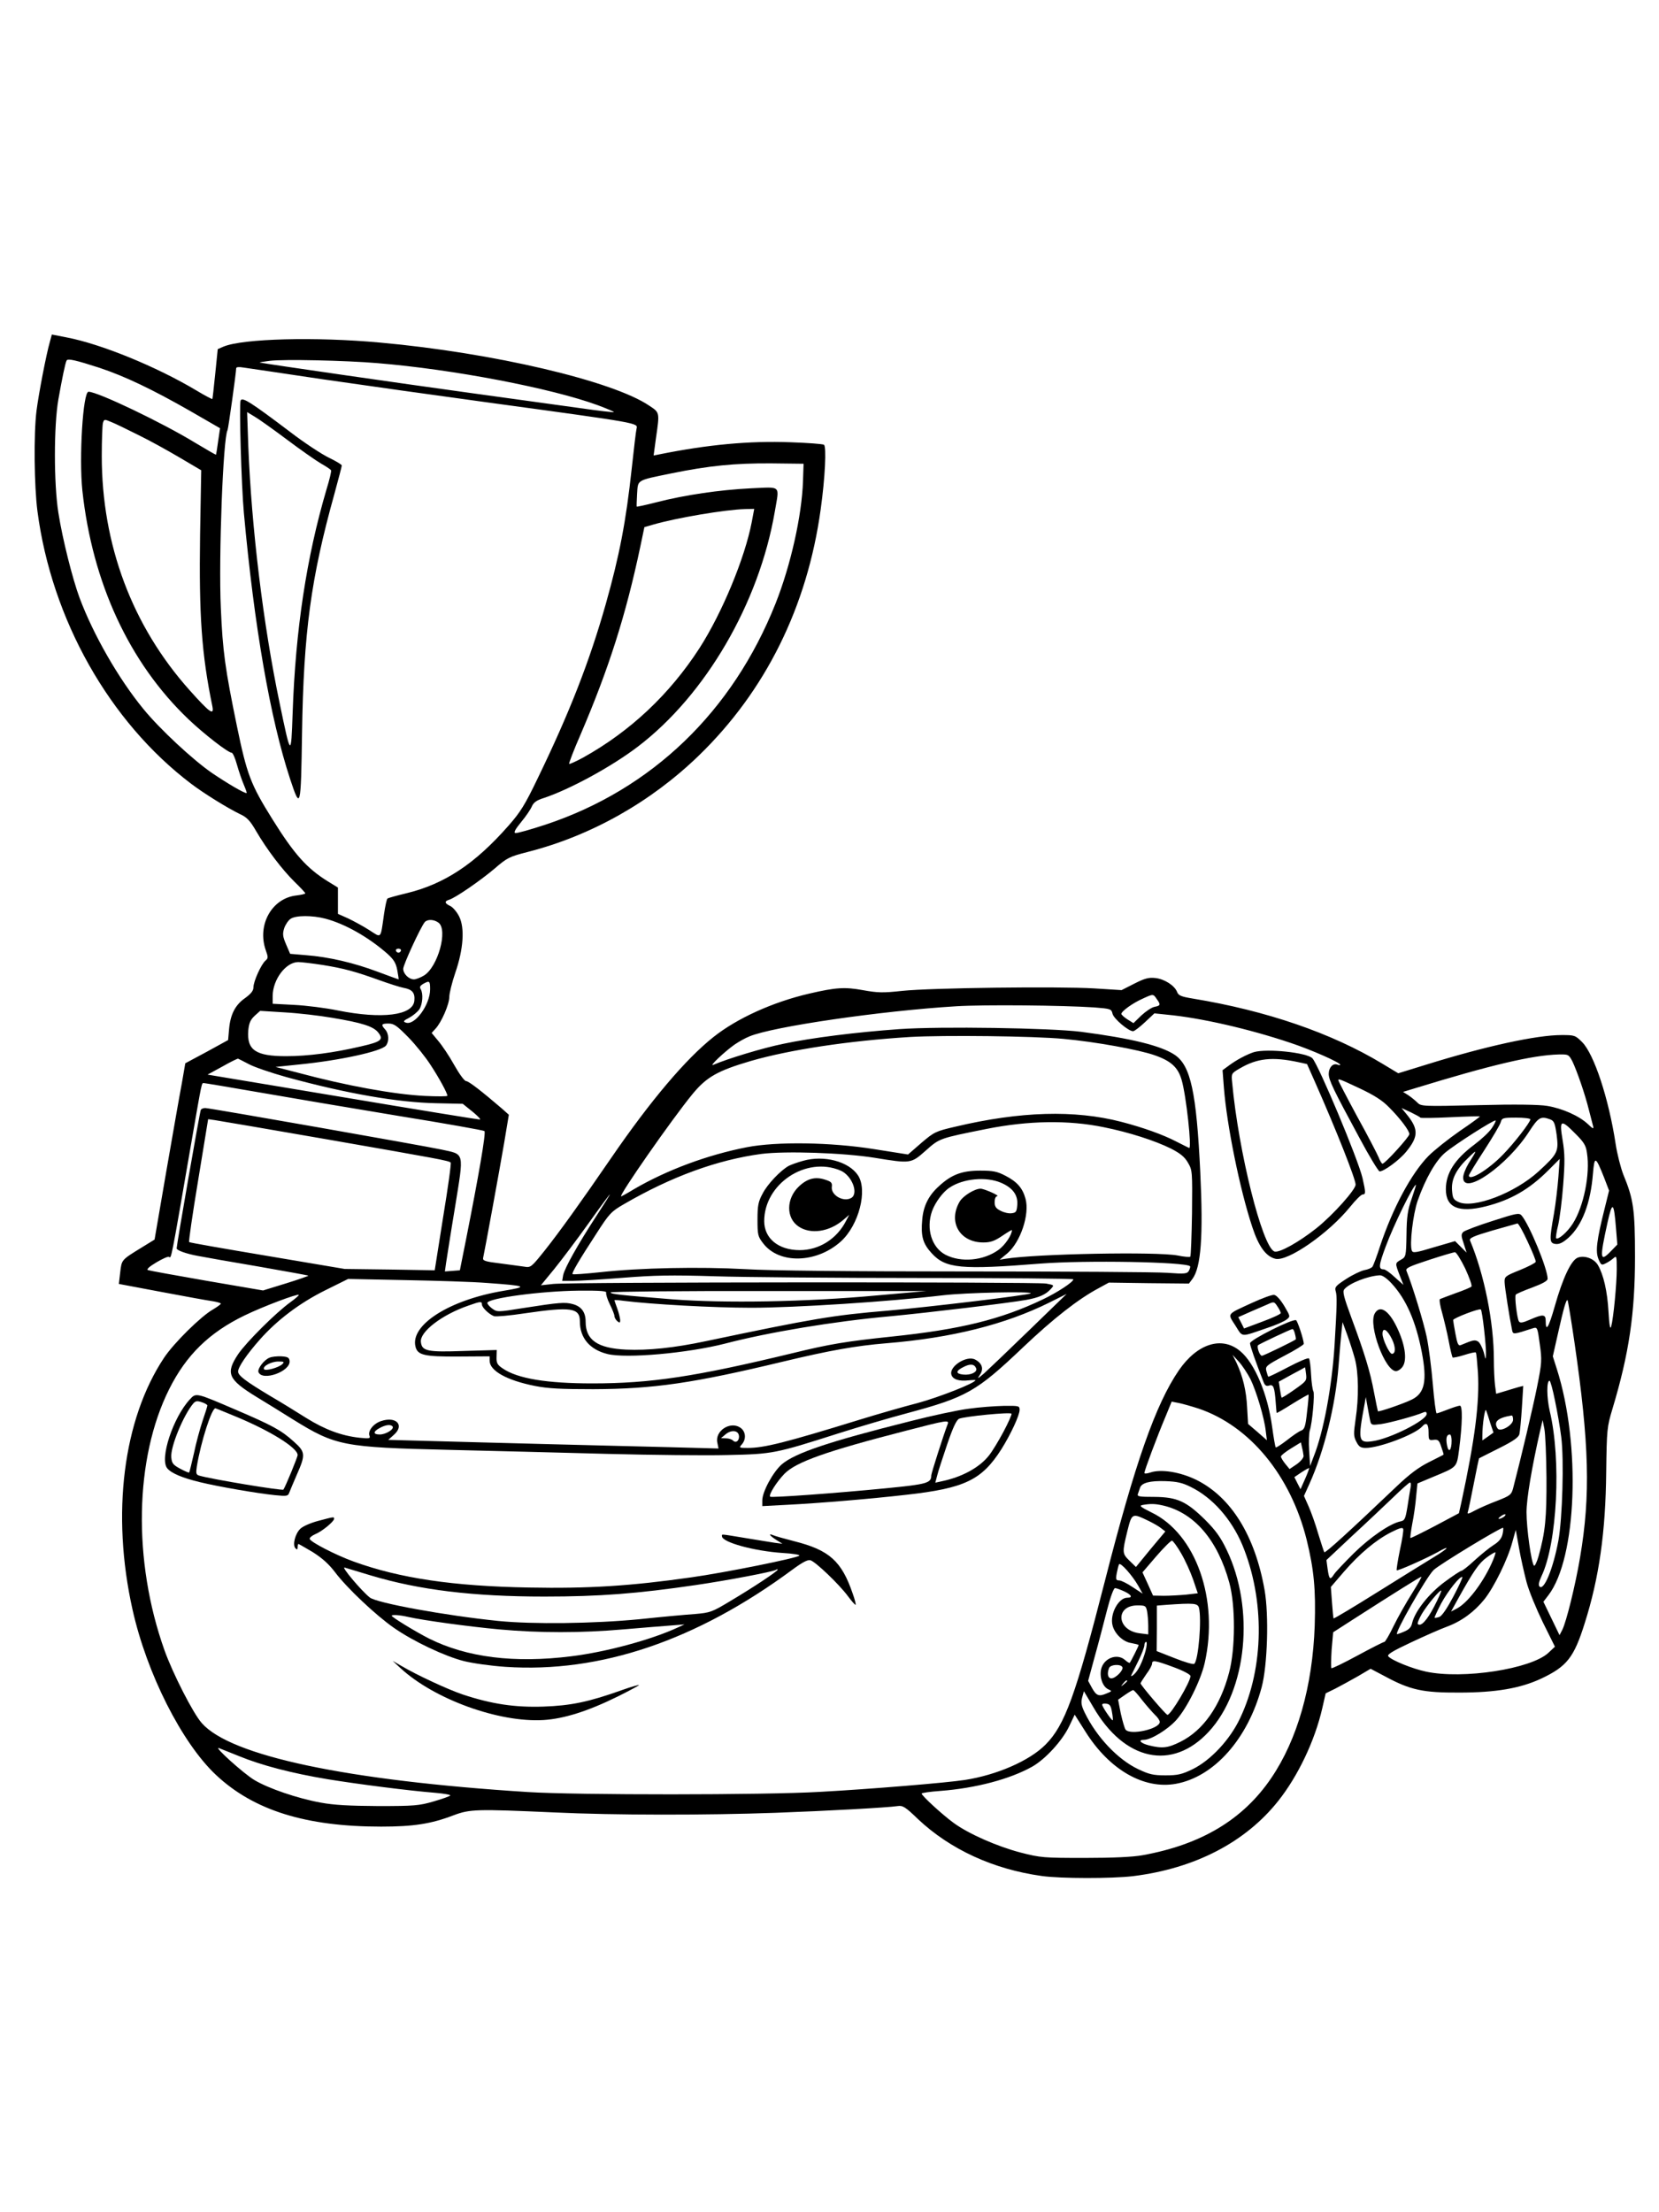 <?xml version="1.0" standalone="no"?>
<!DOCTYPE svg PUBLIC "-//W3C//DTD SVG 20010904//EN"
 "http://www.w3.org/TR/2001/REC-SVG-20010904/DTD/svg10.dtd">
<svg version="1.0" xmlns="http://www.w3.org/2000/svg"
 width="864pt" height="1152pt" viewBox="0 0 864 1152"
 preserveAspectRatio="xMidYMid meet">

<g transform="translate(0,1152) scale(0.1,-0.1)"
fill="#000000" stroke="none">
<path d="M260 9741 c-19 -65 -59 -274 -70 -361 -15 -122 -12 -391 5 -522 74
-564 375 -1097 800 -1419 67 -51 190 -127 256 -159 35 -16 52 -34 83 -88 56
-96 136 -201 200 -264 31 -30 56 -57 56 -60 0 -3 -21 -8 -46 -11 -128 -14
-206 -153 -160 -285 13 -36 13 -42 -1 -54 -22 -18 -63 -108 -63 -139 0 -18
-12 -33 -43 -56 -52 -36 -77 -85 -84 -162 l-5 -57 -111 -61 -112 -60 -18 -104
c-11 -57 -47 -264 -81 -459 l-61 -355 -65 -40 c-109 -67 -106 -64 -114 -131
l-7 -60 223 -42 c123 -23 242 -45 266 -48 23 -4 42 -9 42 -13 0 -3 -19 -17
-41 -30 -62 -35 -204 -175 -255 -252 -213 -321 -275 -813 -164 -1310 74 -333
257 -695 435 -862 196 -184 467 -269 860 -269 167 0 260 14 377 59 86 32 116
33 522 15 314 -15 797 -15 1156 -2 272 10 582 27 635 35 26 4 40 -4 106 -68
168 -158 392 -261 644 -296 98 -14 365 -14 475 -1 324 40 587 177 758 393 102
129 189 311 228 480 l18 79 51 25 c27 14 80 43 117 64 l66 39 74 -39 c133 -72
199 -86 388 -85 190 0 318 22 427 73 133 63 170 109 226 288 75 236 109 475
112 788 3 223 4 233 33 330 86 286 117 496 117 790 0 248 -8 301 -61 429 -13
34 -32 106 -40 160 -36 236 -112 466 -174 529 -36 36 -40 37 -107 37 -131 0
-393 -57 -705 -154 l-146 -45 -83 50 c-265 160 -604 276 -987 339 -61 10 -75
16 -82 35 -13 33 -66 67 -113 72 -34 4 -56 -2 -109 -29 l-67 -34 -143 9 c-187
11 -850 3 -1000 -13 -100 -11 -128 -10 -205 4 -94 17 -140 14 -278 -18 -190
-44 -377 -129 -499 -226 -144 -114 -328 -331 -533 -630 -162 -236 -270 -386
-347 -483 -69 -86 -72 -89 -106 -83 -19 3 -76 10 -126 17 -76 9 -91 14 -88 28
9 40 86 461 109 596 l25 150 -37 33 c-105 90 -172 142 -185 142 -9 0 -36 37
-63 85 -26 47 -64 103 -83 125 l-34 41 20 22 c31 33 72 127 72 166 0 18 14 75
31 125 43 124 50 235 20 294 -12 24 -33 48 -46 54 -30 14 -32 25 -5 33 34 11
163 100 236 162 65 56 76 62 174 87 328 84 639 259 889 501 348 337 565 775
635 1282 23 164 31 329 17 337 -6 4 -84 10 -174 13 -215 8 -430 -12 -683 -63
l-30 -6 12 89 c20 137 20 134 -34 170 -189 129 -814 276 -1402 329 -335 31
-716 21 -816 -21 l-30 -13 -13 -128 c-7 -71 -14 -130 -15 -132 -2 -1 -39 18
-82 44 -211 126 -499 243 -677 277 l-77 15 -10 -37z m257 -136 c133 -44 279
-114 473 -225 l156 -90 -10 -68 c-5 -37 -10 -68 -11 -70 -1 -1 -50 27 -108 62
-170 104 -508 266 -556 266 -29 0 -50 -342 -32 -515 52 -480 244 -896 552
-1190 82 -78 207 -175 226 -175 5 0 18 -28 27 -62 10 -35 26 -82 36 -105 10
-24 17 -43 14 -43 -14 0 -99 50 -179 104 -98 67 -274 230 -359 335 -128 156
-259 384 -331 576 -37 99 -90 310 -111 445 -24 151 -24 453 0 590 19 107 36
191 43 203 7 11 49 1 170 -38z m1448 24 c393 -32 905 -130 1148 -219 48 -18
86 -34 84 -36 -2 -2 -82 7 -178 21 -96 13 -356 49 -579 80 -328 45 -1055 150
-1087 157 -5 1 19 5 52 9 73 9 395 2 560 -12z m-285 -84 c206 -30 591 -84 855
-120 806 -110 787 -107 780 -138 -3 -12 -14 -105 -25 -207 -30 -277 -64 -453
-135 -705 -85 -300 -189 -567 -358 -915 -62 -129 -87 -170 -149 -240 -174
-198 -333 -304 -533 -352 -50 -12 -93 -24 -97 -27 -4 -3 -12 -40 -18 -81 -19
-133 -12 -125 -76 -84 -31 20 -81 47 -110 61 l-54 24 0 69 0 68 -52 32 c-110
68 -176 142 -290 325 -113 181 -132 232 -184 483 -62 302 -74 388 -84 617 -12
263 12 888 35 925 4 7 45 301 45 322 0 7 15 8 38 4 20 -3 206 -30 412 -61z
m-960 -290 c58 -28 155 -82 216 -118 l112 -66 -6 -338 c-6 -418 8 -620 64
-891 10 -51 -14 -33 -117 82 -301 336 -459 759 -459 1222 0 82 3 159 6 171 6
20 7 21 42 6 21 -8 84 -39 142 -68z m3462 -240 c-6 -180 -64 -439 -143 -638
-224 -563 -644 -967 -1197 -1151 -79 -26 -150 -46 -158 -44 -10 2 -1 19 30 57
25 30 50 67 56 82 9 20 25 32 61 43 136 45 355 164 491 268 352 268 631 746
713 1223 24 142 38 129 -127 122 -158 -8 -340 -34 -491 -73 -55 -14 -100 -24
-101 -22 -1 2 0 31 2 66 5 75 -6 69 179 107 196 40 329 53 518 52 l170 -2 -3
-90z m-267 -214 c-36 -188 -155 -474 -272 -656 -156 -241 -360 -433 -606 -570
-37 -20 -70 -35 -73 -33 -2 3 24 72 60 154 147 343 235 620 310 974 l22 105
45 13 c121 35 373 78 480 81 l47 1 -13 -69z m-2220 -2065 c102 -27 224 -96
323 -183 33 -30 44 -48 51 -85 5 -27 8 -48 7 -48 -2 0 -51 18 -110 40 -122 46
-254 77 -373 86 l-82 7 -21 49 c-18 42 -19 55 -10 84 6 18 21 41 33 49 27 19
114 19 182 1z m589 -21 c50 -38 -4 -231 -76 -275 -18 -11 -42 -20 -52 -20 -27
0 -56 29 -56 55 0 21 90 216 112 243 14 16 48 15 72 -3z m-196 -146 c-2 -6 -8
-10 -13 -10 -5 0 -11 4 -13 10 -2 6 4 11 13 11 9 0 15 -5 13 -11z m-408 -74
c112 -18 173 -35 295 -79 50 -18 106 -36 126 -40 46 -8 61 -26 57 -67 -7 -77
-168 -97 -398 -51 -63 13 -166 26 -227 29 l-113 6 0 41 c1 86 69 176 133 176
18 0 75 -7 127 -15z m560 -127 c0 -81 -81 -191 -127 -173 -15 5 -12 10 18 25
20 11 43 30 53 44 17 27 21 82 7 105 -7 11 -3 18 12 27 34 19 37 17 37 -28z
m3784 -50 c22 -30 20 -35 -11 -41 -16 -3 -46 -24 -69 -45 l-41 -40 -32 20
c-17 11 -31 24 -31 28 0 14 60 57 110 79 56 26 56 26 74 -1z m-326 -44 c87 -7
90 -8 96 -33 6 -26 83 -91 107 -91 7 0 34 21 61 46 l50 47 67 -7 c171 -16 423
-73 643 -147 108 -36 258 -102 258 -114 0 -2 -7 -2 -15 1 -23 9 -45 -15 -45
-48 0 -33 24 -82 158 -330 52 -98 101 -178 107 -178 23 0 103 59 138 102 64
78 65 117 7 190 l-31 38 48 -22 c26 -13 49 -25 50 -28 2 -3 72 -2 155 2 84 4
154 6 155 4 2 -1 -46 -36 -105 -76 -59 -41 -132 -99 -163 -130 -89 -91 -185
-270 -251 -467 -17 -54 -36 -103 -40 -109 -5 -7 -24 -15 -42 -18 -19 -4 -61
-24 -95 -46 -54 -35 -61 -43 -55 -63 8 -25 7 -70 -6 -287 -14 -214 -57 -446
-108 -574 l-19 -50 -5 80 c-3 43 -1 90 3 104 13 37 27 193 19 205 -4 6 -10 45
-12 87 -2 42 -7 80 -11 84 -4 5 -53 -16 -108 -45 -55 -29 -102 -52 -104 -50
-2 2 -6 16 -10 30 -6 24 0 29 94 79 56 29 101 57 101 62 0 21 -32 118 -40 123
-16 10 -240 -102 -240 -120 0 -13 28 -93 71 -203 7 -17 14 -22 29 -17 22 7 28
-8 34 -90 2 -27 4 -51 5 -53 1 -1 38 20 82 48 45 28 83 49 84 48 1 -2 -2 -43
-8 -91 -8 -76 -13 -90 -31 -97 -12 -4 -45 -27 -74 -50 -30 -23 -56 -40 -58
-37 -3 3 -11 51 -19 108 -23 169 -90 330 -166 393 -95 80 -223 40 -319 -99
-121 -176 -229 -483 -386 -1099 -152 -594 -208 -750 -309 -851 -83 -84 -253
-158 -420 -184 -97 -15 -497 -48 -755 -62 -286 -17 -1268 -17 -1520 -1 -945
60 -1549 188 -1699 359 -45 50 -152 260 -195 381 -165 465 -155 998 25 1358
89 178 209 295 393 384 97 47 275 114 282 107 2 -2 -17 -19 -42 -37 -77 -55
-231 -209 -274 -272 -66 -100 -53 -131 97 -223 43 -26 129 -79 191 -118 220
-136 259 -144 811 -157 223 -5 595 -15 826 -21 231 -6 512 -9 625 -6 235 5
248 8 574 112 113 36 274 83 357 105 313 84 364 113 606 343 159 151 288 252
395 309 l53 29 208 -3 209 -2 18 24 c45 60 57 222 41 556 -20 417 -50 555
-133 611 -72 48 -227 86 -488 120 -160 20 -730 29 -946 14 -224 -16 -457 -45
-607 -77 -103 -21 -288 -77 -362 -109 -26 -11 58 68 110 105 22 15 57 35 78
43 121 51 684 133 1077 157 147 9 554 5 718 -6z m-3969 -54 c157 -26 216 -45
241 -77 29 -37 15 -48 -90 -72 -140 -33 -276 -51 -390 -51 -159 0 -205 32
-197 134 4 39 11 55 33 76 l29 26 129 -8 c71 -4 181 -17 245 -28z m398 -102
c39 -40 90 -104 115 -143 46 -70 88 -148 88 -161 0 -4 -53 -4 -117 -1 -161 8
-408 53 -658 120 l-120 31 125 13 c211 21 425 68 450 98 17 21 16 62 -4 84
-23 25 -20 31 17 31 29 0 44 -11 104 -72z m3413 -8 c163 -15 391 -56 473 -85
86 -30 122 -63 141 -129 24 -82 54 -361 39 -354 -4 2 -35 17 -68 34 -67 35
-173 73 -285 102 -243 63 -526 55 -864 -25 -104 -24 -111 -28 -178 -85 l-69
-60 -177 28 c-225 36 -507 40 -662 10 -205 -40 -416 -118 -589 -219 -34 -21
-64 -37 -66 -37 -16 0 265 403 371 532 74 90 131 122 304 173 205 59 508 105
830 125 176 10 642 5 800 -10z m2649 -117 c23 -48 65 -168 86 -253 9 -36 19
-74 22 -85 4 -16 -2 -13 -28 12 -45 42 -132 81 -211 94 -41 7 -166 9 -360 4
-289 -7 -297 -6 -316 13 -12 12 -33 29 -48 39 l-27 17 59 18 c401 123 614 173
751 177 51 1 53 0 72 -36z m-6892 -15 c28 -15 116 -45 195 -67 314 -86 580
-132 780 -136 l138 -3 51 -41 c28 -23 45 -41 38 -41 -8 0 -330 52 -716 117
l-702 117 77 42 c42 24 79 42 82 41 3 -1 28 -14 57 -29z m5785 -126 c74 -35
117 -62 152 -98 58 -58 106 -122 106 -140 0 -14 -127 -154 -140 -154 -4 0 -13
15 -20 33 -7 17 -57 114 -112 213 -54 100 -98 185 -98 188 0 10 5 8 112 -42z
m-5729 -21 c155 -27 480 -82 722 -122 242 -39 444 -75 448 -79 9 -8 -31 -237
-96 -565 l-32 -160 -39 -3 -39 -3 6 43 c4 24 24 156 47 293 47 292 51 272 -72
299 -94 20 -1206 216 -1229 216 -10 0 -20 -4 -23 -9 -5 -7 -126 -703 -126
-722 0 -10 50 -28 110 -39 30 -6 172 -31 314 -55 142 -25 260 -46 262 -48 2
-1 -51 -20 -116 -40 l-120 -37 -292 50 c-161 28 -299 53 -307 56 -10 3 6 18
43 40 32 19 61 32 66 29 13 -8 8 -34 120 615 52 300 50 290 61 290 5 0 137
-22 292 -49z m6617 -140 c0 -15 -85 -125 -142 -183 -76 -79 -178 -141 -178
-109 0 4 36 64 80 131 44 68 83 134 86 147 6 21 11 23 80 23 41 0 74 -4 74 -9z
m103 0 c21 -8 25 -19 34 -81 11 -87 6 -98 -93 -189 -124 -114 -342 -197 -419
-160 -26 12 -30 20 -33 62 -4 58 23 110 89 172 44 42 43 39 -3 -34 -15 -25
-28 -58 -28 -73 0 -98 230 62 344 240 48 74 60 81 109 63z m-6365 -105 c572
-100 630 -110 639 -120 4 -3 -14 -131 -39 -283 l-44 -278 -235 4 -234 3 -403
68 c-221 37 -405 69 -407 72 -3 3 18 148 47 322 l52 318 35 -5 c20 -3 285 -48
589 -101z m6061 59 c-13 -20 -54 -58 -90 -85 -103 -77 -149 -149 -149 -233 0
-96 67 -124 208 -89 130 33 226 88 326 188 l59 59 -7 -95 c-4 -52 -14 -138
-23 -190 -25 -140 -24 -154 9 -158 19 -2 38 7 67 33 71 64 115 181 127 333 8
94 13 93 58 -20 l26 -68 -24 -97 c-40 -160 -48 -220 -31 -260 13 -31 16 -33
37 -22 13 6 31 18 41 27 16 14 17 11 17 -56 0 -77 -17 -256 -29 -300 -5 -18
-10 6 -14 78 -6 106 -26 192 -55 242 -20 34 -69 52 -105 39 -34 -13 -78 -105
-120 -254 -32 -112 -47 -136 -47 -75 0 34 -14 36 -82 6 -39 -17 -52 -19 -58
-8 -9 15 -23 127 -16 138 2 4 41 21 85 37 56 21 81 35 81 46 0 52 -96 284
-136 330 -13 14 -27 11 -151 -29 -76 -24 -144 -50 -152 -57 -12 -12 -12 -20 2
-61 l15 -47 -30 30 -30 30 -110 -32 c-92 -28 -110 -31 -115 -18 -13 32 6 190
30 260 40 114 95 211 144 251 51 43 255 173 262 167 2 -3 -7 -21 -20 -40z
m-2020 5 c130 -26 267 -70 351 -112 48 -25 70 -43 87 -73 23 -39 23 -46 21
-262 -2 -122 -6 -224 -9 -227 -3 -3 -32 -1 -65 6 -110 21 -735 9 -898 -17
l-30 -5 41 34 c68 59 116 202 94 283 -15 56 -44 89 -104 120 -44 23 -65 27
-132 27 -94 0 -149 -20 -214 -80 -54 -48 -82 -103 -88 -175 -8 -86 3 -125 49
-175 73 -80 153 -87 568 -54 234 18 754 9 778 -14 2 -3 -1 -13 -6 -23 -9 -16
-19 -18 -114 -11 -56 4 -528 7 -1048 7 -609 0 -1018 4 -1150 12 -235 13 -547
7 -754 -16 -77 -8 -142 -13 -144 -10 -6 5 34 73 124 211 66 103 77 115 141
152 249 145 488 232 718 263 126 16 426 6 589 -20 191 -31 190 -31 268 38 72
64 71 63 315 112 220 44 428 47 612 9z m2456 -34 c44 -44 55 -61 60 -101 17
-109 -17 -278 -74 -367 -28 -44 -76 -86 -87 -76 -2 3 2 34 11 69 8 35 20 129
26 209 9 119 9 161 -3 233 -18 107 -10 111 67 33z m-2992 -255 c61 -26 89 -64
85 -115 -3 -36 -6 -41 -30 -44 -15 -2 -40 4 -57 13 -24 12 -31 22 -31 45 0 17
5 30 13 31 18 1 -65 38 -86 39 -31 0 -91 -37 -109 -67 -62 -106 0 -213 123
-213 37 0 58 7 98 34 28 19 51 33 51 30 0 -25 -36 -78 -69 -102 -78 -57 -196
-68 -277 -26 -72 38 -102 136 -70 227 16 45 58 102 92 123 70 47 190 58 267
25z m2139 -83 c-21 -59 -26 -95 -27 -188 -2 -113 -3 -115 -29 -130 -31 -18
-31 -17 -7 -80 l20 -51 -45 40 c-24 23 -50 41 -58 41 -28 0 -26 20 10 117 43
116 145 323 158 323 2 0 -9 -33 -22 -72z m-4246 -90 c-97 -149 -165 -271 -173
-308 l-5 -30 56 0 c31 0 148 7 259 16 164 13 254 15 477 8 151 -5 634 -9 1073
-9 438 0 797 -3 797 -7 0 -14 -84 -69 -160 -105 -218 -104 -429 -156 -785
-193 -238 -25 -323 -39 -515 -86 -509 -123 -740 -158 -1045 -158 -237 0 -390
25 -467 78 -28 19 -33 28 -32 59 l1 37 -171 -5 c-190 -7 -219 -1 -224 47 -6
53 110 142 247 189 64 23 71 23 71 6 0 -16 37 -51 63 -61 11 -3 82 3 160 15
241 35 287 29 287 -42 0 -86 51 -147 144 -170 98 -24 414 4 611 54 230 60 568
116 855 142 202 19 627 70 715 86 67 12 102 28 128 57 18 20 18 20 -25 28 -53
9 -2478 8 -2567 -2 l-64 -7 69 84 c38 47 118 153 178 237 59 83 110 152 112
152 2 0 -30 -51 -70 -112z m5310 -63 l7 -86 -33 -34 c-58 -60 -60 -42 -18 149
25 113 33 108 44 -29z m-460 -71 c25 -53 44 -100 42 -105 -2 -6 -39 -25 -83
-43 -75 -30 -80 -34 -79 -62 0 -26 27 -194 39 -251 5 -23 6 -23 111 11 20 6
22 1 33 -83 12 -83 11 -98 -14 -223 -22 -109 -81 -360 -125 -529 -9 -33 -16
-38 -82 -64 -40 -15 -93 -38 -117 -51 -31 -17 -41 -20 -37 -9 3 8 17 74 31
147 14 73 27 133 28 134 1 1 48 24 103 52 76 38 103 57 107 74 3 13 9 74 13
137 l7 114 -24 -6 c-13 -4 -45 -13 -70 -21 l-47 -14 -6 45 c-3 25 -6 85 -6
132 0 196 -50 445 -124 621 -5 13 17 23 116 52 68 19 127 36 131 37 5 0 29
-42 53 -95z m-325 -140 c22 -48 37 -90 32 -94 -4 -4 -41 -20 -82 -34 -41 -15
-77 -29 -82 -31 -4 -3 1 -36 12 -73 10 -37 26 -103 34 -146 8 -44 18 -82 20
-85 3 -2 30 3 61 13 31 10 58 16 60 13 3 -2 7 -49 11 -103 9 -157 -15 -347
-87 -681 l-12 -53 -124 -66 c-69 -36 -127 -65 -129 -63 -1 2 3 36 10 74 8 39
17 102 20 140 l7 70 81 34 c128 53 123 48 136 143 17 132 19 228 4 228 -7 0
-35 -9 -63 -20 -28 -11 -54 -20 -58 -20 -4 0 -13 69 -20 153 -7 83 -21 194
-32 246 -16 76 -74 266 -105 343 -6 14 13 23 117 57 67 22 128 40 135 40 7 1
31 -38 54 -85z m-384 -77 c77 -83 127 -199 158 -360 28 -148 15 -212 -52 -245
-42 -21 -173 -66 -177 -61 -1 2 -10 46 -20 98 -20 108 -49 203 -118 389 -40
109 -47 136 -37 148 26 32 124 70 185 73 13 1 37 -16 61 -42z m-4709 2 c207
-15 216 -19 83 -41 -281 -47 -486 -178 -457 -291 11 -44 46 -52 223 -51 l163
1 0 -23 c0 -52 89 -102 235 -131 70 -14 137 -17 305 -17 313 1 520 31 990 144
242 58 378 82 535 95 343 28 620 98 850 212 l90 45 -195 -189 c-107 -104 -213
-205 -234 -224 -36 -31 -38 -31 -22 -7 20 30 11 59 -25 78 -44 24 -138 -36
-124 -79 7 -24 40 -35 90 -29 19 2 35 2 35 1 0 -15 -190 -89 -300 -119 -74
-19 -209 -58 -300 -86 -392 -121 -501 -148 -586 -148 -45 0 -46 1 -31 18 25
28 21 69 -8 88 -53 35 -133 -18 -119 -79 l6 -30 -258 7 c-143 3 -430 11 -639
16 -209 5 -480 13 -601 16 l-222 6 30 27 c56 50 11 97 -67 71 -40 -13 -70 -51
-61 -76 6 -15 0 -16 -51 -11 -94 10 -182 43 -278 103 -49 31 -135 84 -190 116
-128 77 -165 105 -165 126 0 23 45 89 113 166 90 102 208 191 341 257 l119 59
296 -6 c163 -3 356 -9 429 -15z m619 -51 c-2 -7 6 -34 19 -60 13 -26 24 -54
24 -61 0 -8 7 -20 15 -27 12 -10 15 -9 15 6 -1 11 -7 37 -15 59 -8 22 -15 42
-15 44 0 2 21 1 48 -3 145 -18 466 -36 665 -36 228 0 721 32 999 65 118 14
468 21 456 10 -8 -9 -537 -72 -743 -90 -289 -24 -392 -42 -949 -159 -165 -35
-302 -49 -415 -44 -149 7 -211 50 -211 145 0 50 -22 80 -67 92 -40 11 -69 9
-261 -21 -131 -21 -133 -21 -159 -2 -14 10 -25 24 -25 29 2 25 281 62 475 64
115 1 148 -2 144 -11z m1408 -14 c-365 -34 -795 -41 -1065 -20 -271 22 -320
27 -320 36 0 4 370 8 823 7 l822 0 -260 -23z m3634 -239 c78 -534 85 -801 30
-1125 -24 -143 -72 -338 -93 -378 l-14 -27 -42 87 -42 87 26 34 c148 193 170
783 44 1178 l-21 66 28 124 c28 125 42 175 49 168 2 -2 18 -98 35 -214z m-470
63 c6 -54 11 -112 10 -130 -1 -32 -1 -31 -12 11 -7 24 -20 49 -29 55 -17 10
-25 9 -89 -18 -14 -6 -19 4 -29 58 -7 36 -12 69 -12 72 1 10 136 62 144 55 4
-3 11 -50 17 -103z m-673 -153 c20 -74 21 -204 4 -315 -11 -77 -11 -89 4 -118
13 -26 23 -32 49 -32 71 0 256 70 293 111 23 26 34 15 34 -32 0 -38 2 -40 26
-37 23 3 29 -2 40 -36 8 -22 13 -40 12 -41 -2 -2 -37 -19 -78 -40 -52 -26
-101 -63 -165 -124 -249 -237 -374 -351 -378 -344 -3 5 -17 48 -32 97 -14 49
-37 113 -50 142 l-24 54 28 62 c77 170 136 409 152 613 6 77 13 160 16 185 l5
45 24 -65 c13 -36 31 -92 40 -125z m-312 129 c4 -15 6 -28 4 -29 -11 -9 -167
-85 -176 -85 -12 0 -28 47 -20 55 6 6 171 84 179 84 4 1 10 -11 13 -25z m-232
-235 c31 -63 73 -204 80 -271 l6 -48 -49 43 -49 42 -5 85 c-4 88 -23 165 -56
235 l-20 40 33 -36 c18 -20 45 -61 60 -90z m-1428 55 c7 -19 -28 -36 -67 -32
-41 4 -41 19 2 40 35 18 56 15 65 -8z m1718 -30 c4 -34 1 -37 -60 -80 -35 -25
-66 -44 -67 -42 -2 2 -6 21 -9 43 l-6 40 67 37 c38 20 69 37 69 38 1 0 4 -16
6 -36z m1296 -136 c12 -57 27 -143 33 -192 15 -117 6 -424 -15 -539 -27 -145
-75 -262 -98 -239 -7 7 -4 24 10 54 82 172 104 605 43 860 -16 70 -17 158 -1
158 4 0 17 -46 28 -102z m-962 -107 c5 -22 8 -23 55 -17 45 6 181 43 222 61
12 5 17 3 17 -8 0 -33 -190 -129 -282 -142 -74 -11 -77 4 -41 195 l6 35 9 -50
c5 -27 11 -61 14 -74z m-894 64 c266 -90 479 -347 563 -683 38 -155 48 -259
42 -447 -11 -315 -90 -594 -227 -795 -146 -215 -364 -346 -670 -401 -49 -9
-153 -14 -300 -14 -214 0 -230 1 -335 28 -122 32 -270 97 -348 154 -58 42
-167 142 -167 153 0 4 44 10 98 14 183 14 362 61 479 127 68 39 155 134 191
209 l29 61 57 -90 c125 -198 304 -300 470 -270 199 36 375 234 447 504 30 113
38 373 15 505 -50 283 -174 484 -356 574 -84 41 -184 57 -239 38 -18 -6 -31
-7 -31 -2 0 12 66 189 110 293 l32 78 37 -7 c20 -4 66 -17 103 -29z m1520 -78
l16 -47 -29 -21 -29 -20 0 24 c0 61 14 150 20 132 4 -11 14 -41 22 -68z m118
20 c0 -29 -68 -67 -81 -45 -22 34 1 55 74 67 4 0 7 -9 7 -22z m174 -302 c1
-210 -6 -282 -41 -408 -9 -32 -20 -54 -24 -50 -14 14 -39 194 -39 278 0 71 28
235 71 425 l13 55 9 -45 c5 -25 10 -139 11 -255z m-6009 266 c8 -14 -36 -41
-67 -41 -36 0 -36 15 0 34 31 17 58 20 67 7z m1803 -45 c5 -25 -14 -44 -30
-28 -7 7 -23 12 -37 12 l-26 1 24 20 c29 24 64 21 69 -5z m3712 -28 c0 -51
-16 -67 -24 -24 -7 37 -2 56 15 56 5 0 9 -15 9 -32z m-771 -80 c0 -10 -16 -29
-36 -43 l-37 -25 -23 28 c-12 15 -22 32 -22 37 0 6 23 24 52 42 l52 32 6 -27
c4 -15 7 -35 8 -44z m8 -119 l-24 -54 -16 31 -16 32 37 25 c20 13 38 23 40 22
1 -1 -8 -27 -21 -56z m-596 -42 c113 -55 212 -167 269 -302 118 -285 114 -639
-12 -903 -52 -111 -153 -219 -247 -265 -56 -27 -77 -32 -141 -32 -64 0 -85 5
-142 32 -106 50 -217 167 -279 295 -18 37 -20 53 -13 79 l9 32 49 -83 c162
-280 411 -333 601 -128 200 216 241 641 93 948 -31 65 -58 102 -112 156 -98
96 -145 118 -264 119 -78 0 -91 2 -86 15 3 8 8 23 11 32 8 26 51 38 133 35 59
-2 87 -8 131 -30z m1145 -4 c-3 -16 -10 -60 -16 -99 -11 -66 -14 -72 -38 -77
-53 -11 -158 -83 -243 -167 -47 -47 -94 -96 -102 -109 -20 -31 -25 -26 -33 30
l-6 45 133 125 c74 68 170 159 214 201 44 43 84 78 88 78 5 0 6 -12 3 -27z
m-1288 -93 c162 -38 283 -179 344 -401 33 -120 32 -346 -1 -469 -46 -175 -135
-301 -253 -360 -66 -33 -95 -36 -164 -19 -44 11 -60 29 -26 29 36 0 123 53
168 103 55 61 127 205 148 297 75 331 -46 673 -277 784 -58 29 -66 35 -46 39
41 7 63 7 107 -3z m1772 -60 c-24 -15 -36 -11 -14 4 10 8 21 12 24 10 2 -3 -2
-9 -10 -14z m-1846 -21 c22 -11 51 -27 63 -37 l22 -17 -77 -92 -76 -93 -33 32
c-39 38 -39 43 -12 154 24 96 24 96 113 53z m1306 -154 c-11 -54 -18 -100 -16
-102 5 -5 148 59 209 92 75 43 64 24 -16 -24 -40 -24 -173 -107 -295 -183
-123 -77 -225 -138 -227 -136 -1 2 -5 39 -8 83 l-6 81 67 78 c82 95 168 167
247 207 46 23 61 27 63 16 2 -8 -6 -58 -18 -112z m535 85 c-5 -21 -19 -39 -47
-56 -22 -14 -66 -50 -99 -80 -32 -30 -63 -54 -68 -54 -5 0 -45 -26 -89 -59
-82 -61 -154 -153 -168 -214 -4 -20 -16 -33 -40 -43 -18 -8 -36 -14 -38 -14
-17 0 151 295 190 334 27 27 355 226 362 220 2 -1 1 -17 -3 -34z m125 -248
c12 -46 51 -140 85 -210 l63 -127 -34 -32 c-90 -84 -445 -139 -637 -98 -71 15
-180 59 -197 80 -7 9 22 27 118 72 70 33 154 70 187 82 76 28 143 77 196 143
50 63 121 207 145 297 l18 64 17 -94 c9 -52 27 -131 39 -177z m-1798 148 c21
-36 48 -96 62 -136 l24 -71 -61 -7 c-33 -3 -85 -6 -116 -6 l-56 1 -27 60 -28
61 72 84 c40 46 77 83 82 81 6 -2 28 -32 48 -67z m1615 -54 c-48 -104 -125
-204 -181 -233 l-29 -15 38 69 c78 140 107 183 147 212 23 17 43 29 46 27 2
-3 -7 -30 -21 -60z m-1839 -114 l23 -41 -52 34 c-28 19 -60 35 -70 35 -17 0
-19 5 -13 38 4 20 9 41 12 46 7 12 70 -59 100 -112z m1426 -39 c-31 -49 -74
-125 -96 -170 -22 -46 -44 -83 -48 -83 -5 0 -68 -32 -140 -71 -72 -39 -134
-69 -136 -66 -3 3 -2 46 1 96 l8 91 101 65 c218 140 351 223 358 224 4 1 -18
-38 -48 -86z m215 -17 c-32 -60 -59 -101 -73 -106 -11 -4 -23 -6 -25 -4 -1 1
14 35 35 75 36 66 100 146 110 136 2 -2 -19 -48 -47 -101z m-1714 27 c38 -18
46 -33 16 -33 -46 0 -92 -85 -77 -144 11 -44 55 -86 97 -92 21 -4 39 -8 39
-11 0 -5 -41 -86 -46 -92 -2 -2 -13 4 -24 14 -42 38 -114 10 -126 -50 -8 -43
10 -89 38 -102 20 -9 20 -10 -10 -22 -40 -17 -53 -11 -76 31 l-19 35 35 129
c20 71 48 180 64 242 17 66 34 112 41 112 7 0 28 -8 48 -17z m1614 -79 c-37
-72 -70 -107 -85 -91 -4 3 6 27 21 53 28 47 95 127 101 121 2 -2 -14 -39 -37
-83z m-1225 -6 c15 -57 -2 -270 -24 -292 -5 -5 -49 8 -102 29 l-94 37 1 118 0
119 50 4 c144 10 162 8 169 -15z m-270 -19 c3 -17 6 -51 6 -76 l0 -44 -47 6
c-118 16 -126 145 -9 145 41 0 44 -2 50 -31z m-8 -206 c-16 -58 -39 -105 -62
-124 -9 -8 -15 -9 -13 -4 3 6 19 39 37 75 18 36 32 73 32 83 0 9 4 17 9 17 5
0 4 -21 -3 -47z m147 -85 c49 -18 87 -38 87 -46 0 -30 -102 -202 -120 -202 -8
0 -140 155 -140 164 0 3 14 25 30 48 17 22 30 47 30 55 0 19 16 17 113 -19z
m-268 1 c9 -14 -34 -59 -57 -59 -18 0 -24 24 -12 54 7 18 59 22 69 5z m25 -73
c0 -2 -8 -10 -17 -17 -16 -13 -17 -12 -4 4 13 16 21 21 21 13z m78 -99 c23
-29 53 -63 67 -77 14 -13 25 -29 25 -37 0 -36 -153 -71 -178 -40 -5 6 -16 44
-25 84 l-14 72 36 25 c20 14 39 25 42 25 4 1 25 -23 47 -52z m-157 -62 c4 -22
6 -41 4 -43 -4 -5 -55 70 -55 81 0 5 10 7 22 5 18 -2 24 -12 29 -43z m-4546
-230 c117 -48 274 -89 460 -120 159 -26 425 -60 562 -71 46 -4 80 -10 78 -14
-3 -4 -42 -18 -87 -31 -75 -22 -102 -24 -288 -24 -151 1 -230 5 -300 18 -121
22 -273 74 -346 118 -55 33 -214 176 -184 166 8 -3 55 -22 105 -42z"/>
<path d="M1253 9434 c-8 -22 4 -440 17 -584 54 -593 137 -1071 241 -1387 54
-163 56 -155 62 239 8 524 46 806 168 1244 21 77 39 145 39 150 0 5 -31 23
-68 41 -37 18 -127 77 -200 133 -209 158 -251 184 -259 164z m241 -203 c72
-54 152 -110 178 -125 27 -15 50 -31 52 -35 3 -4 -8 -49 -24 -101 -103 -350
-161 -727 -176 -1164 -8 -231 -9 -231 -68 54 -85 406 -146 909 -163 1339 l-6
175 38 -23 c21 -12 97 -66 169 -120z"/>
<path d="M6530 6041 c-37 -12 -90 -40 -129 -69 l-34 -25 7 -91 c15 -194 83
-531 148 -726 33 -101 71 -153 120 -165 64 -16 277 132 389 270 29 36 58 65
66 65 16 0 16 10 -1 85 -24 101 -228 587 -261 624 -29 30 -237 52 -305 32z
m231 -52 l46 -10 43 -97 c110 -249 210 -502 210 -531 -1 -27 -117 -157 -203
-226 -93 -74 -196 -131 -220 -122 -63 24 -187 519 -220 880 -5 47 -4 48 41 74
89 52 168 61 303 32z"/>
<path d="M6524 4737 c-139 -64 -132 -54 -90 -120 40 -63 23 -61 169 -11 43 14
87 34 98 43 20 16 19 16 -13 71 -21 34 -41 56 -53 57 -11 1 -61 -17 -111 -40z
m130 -22 c9 -13 16 -28 16 -33 0 -5 -43 -25 -95 -44 l-96 -36 -15 30 -15 29
63 28 c35 15 74 32 88 38 35 16 36 16 54 -12z"/>
<path d="M989 4233 c-87 -93 -159 -310 -118 -359 21 -26 79 -50 169 -72 99
-24 296 -58 392 -68 61 -6 68 -5 74 12 4 11 22 53 40 95 46 104 45 118 -16
172 -65 59 -111 84 -305 167 -205 88 -204 88 -236 53z m91 -32 c0 -4 -11 -40
-25 -80 -13 -39 -34 -115 -45 -169 -12 -53 -23 -98 -25 -100 -2 -2 -23 7 -47
20 -37 20 -43 28 -46 59 -5 55 64 221 115 281 12 13 20 14 44 6 16 -5 29 -13
29 -17z m144 -56 c180 -74 326 -164 326 -202 0 -11 -63 -164 -74 -180 -5 -7
-375 54 -439 73 -16 5 -17 12 -12 47 21 130 80 312 98 303 7 -2 52 -21 101
-41z"/>
<path d="M5044 4184 c-56 -7 -191 -36 -300 -64 -427 -107 -602 -166 -672 -225
-46 -40 -102 -143 -102 -188 l0 -30 133 7 c161 8 435 31 617 52 305 34 393 77
495 237 49 78 95 177 95 205 0 21 -3 22 -82 21 -46 -1 -129 -7 -184 -15z m182
-120 c-25 -47 -59 -103 -76 -124 -49 -62 -140 -112 -247 -134 l-32 -7 10 38
c5 21 29 94 52 162 30 88 48 126 62 133 28 12 269 36 273 26 2 -4 -17 -47 -42
-94z m-291 39 c-21 -55 -85 -255 -85 -266 0 -40 -21 -46 -235 -67 -264 -26
-598 -50 -604 -44 -10 9 35 79 75 120 61 61 214 116 634 224 212 55 225 57
215 33z"/>
<path d="M1657 3600 c-38 -10 -80 -28 -93 -41 -27 -26 -42 -85 -25 -102 8 -8
11 -7 11 6 0 9 2 17 4 17 2 0 35 -19 74 -42 49 -31 83 -61 116 -104 62 -83
215 -227 309 -292 101 -70 264 -147 363 -172 43 -11 141 -25 217 -30 493 -33
995 137 1495 507 53 39 79 52 93 48 28 -9 151 -127 195 -187 20 -27 38 -47 40
-45 2 2 -4 28 -15 58 -58 170 -122 227 -304 273 -51 13 -100 27 -109 31 -29
12 -21 -1 15 -24 l32 -20 -40 5 c-22 3 -91 15 -154 25 -134 22 -121 21 -121 9
0 -31 166 -77 316 -87 52 -3 91 -9 87 -14 -14 -13 -385 -88 -563 -113 -316
-45 -536 -59 -845 -53 -394 7 -673 48 -915 136 -93 34 -221 100 -227 117 -2 6
11 17 29 25 35 14 98 66 98 80 0 11 0 11 -83 -11z m274 -284 c253 -76 534
-110 904 -110 289 0 482 15 789 60 170 25 400 69 417 79 5 4 9 4 9 1 0 -8
-128 -93 -246 -163 -96 -58 -105 -61 -185 -68 -46 -3 -176 -15 -289 -27 -237
-23 -555 -27 -735 -9 -274 28 -632 93 -669 122 -44 35 -152 163 -131 156 11
-3 72 -22 136 -41z m194 -216 c80 -18 313 -50 475 -65 209 -19 428 -19 645 0
94 8 204 17 245 20 l75 6 -35 -16 c-138 -64 -375 -128 -555 -150 -297 -37
-543 -6 -740 92 -71 36 -195 112 -195 119 0 7 43 4 85 -6z"/>
<path d="M2085 2834 c176 -163 514 -285 746 -271 107 7 231 46 387 123 62 31
112 58 110 59 -2 2 -41 -9 -86 -25 -176 -63 -269 -82 -412 -87 -148 -5 -269
13 -420 63 -77 26 -239 101 -320 149 l-45 26 40 -37z"/>
<path d="M4182 5475 c-29 -8 -62 -20 -74 -26 -42 -23 -111 -95 -136 -144 -23
-42 -27 -63 -27 -136 0 -79 2 -88 29 -123 83 -110 278 -105 405 9 94 85 141
268 89 345 -48 72 -177 106 -286 75z m194 -50 c61 -25 98 -122 56 -144 -41
-22 -105 16 -100 58 3 22 -3 28 -35 38 -51 17 -93 6 -137 -36 -66 -63 -67
-164 -1 -208 62 -42 158 -28 230 32 l34 29 -17 -32 c-48 -94 -141 -152 -241
-152 -111 0 -185 61 -185 151 0 194 217 339 396 264z"/>
<path d="M7159 4679 c-33 -63 55 -299 111 -299 11 0 27 11 36 25 23 36 11 116
-31 203 -43 90 -90 119 -116 71z m91 -134 c19 -40 19 -75 -1 -75 -13 0 -49 76
-49 104 0 37 25 23 50 -29z"/>
<path d="M1404 4450 c-29 -11 -64 -58 -58 -75 20 -50 170 4 162 59 -2 17 -11
21 -43 23 -22 1 -50 -2 -61 -7z m66 -34 c-19 -18 -88 -37 -95 -26 -9 15 38 40
74 40 31 0 33 -2 21 -14z"/>
</g>
</svg>
